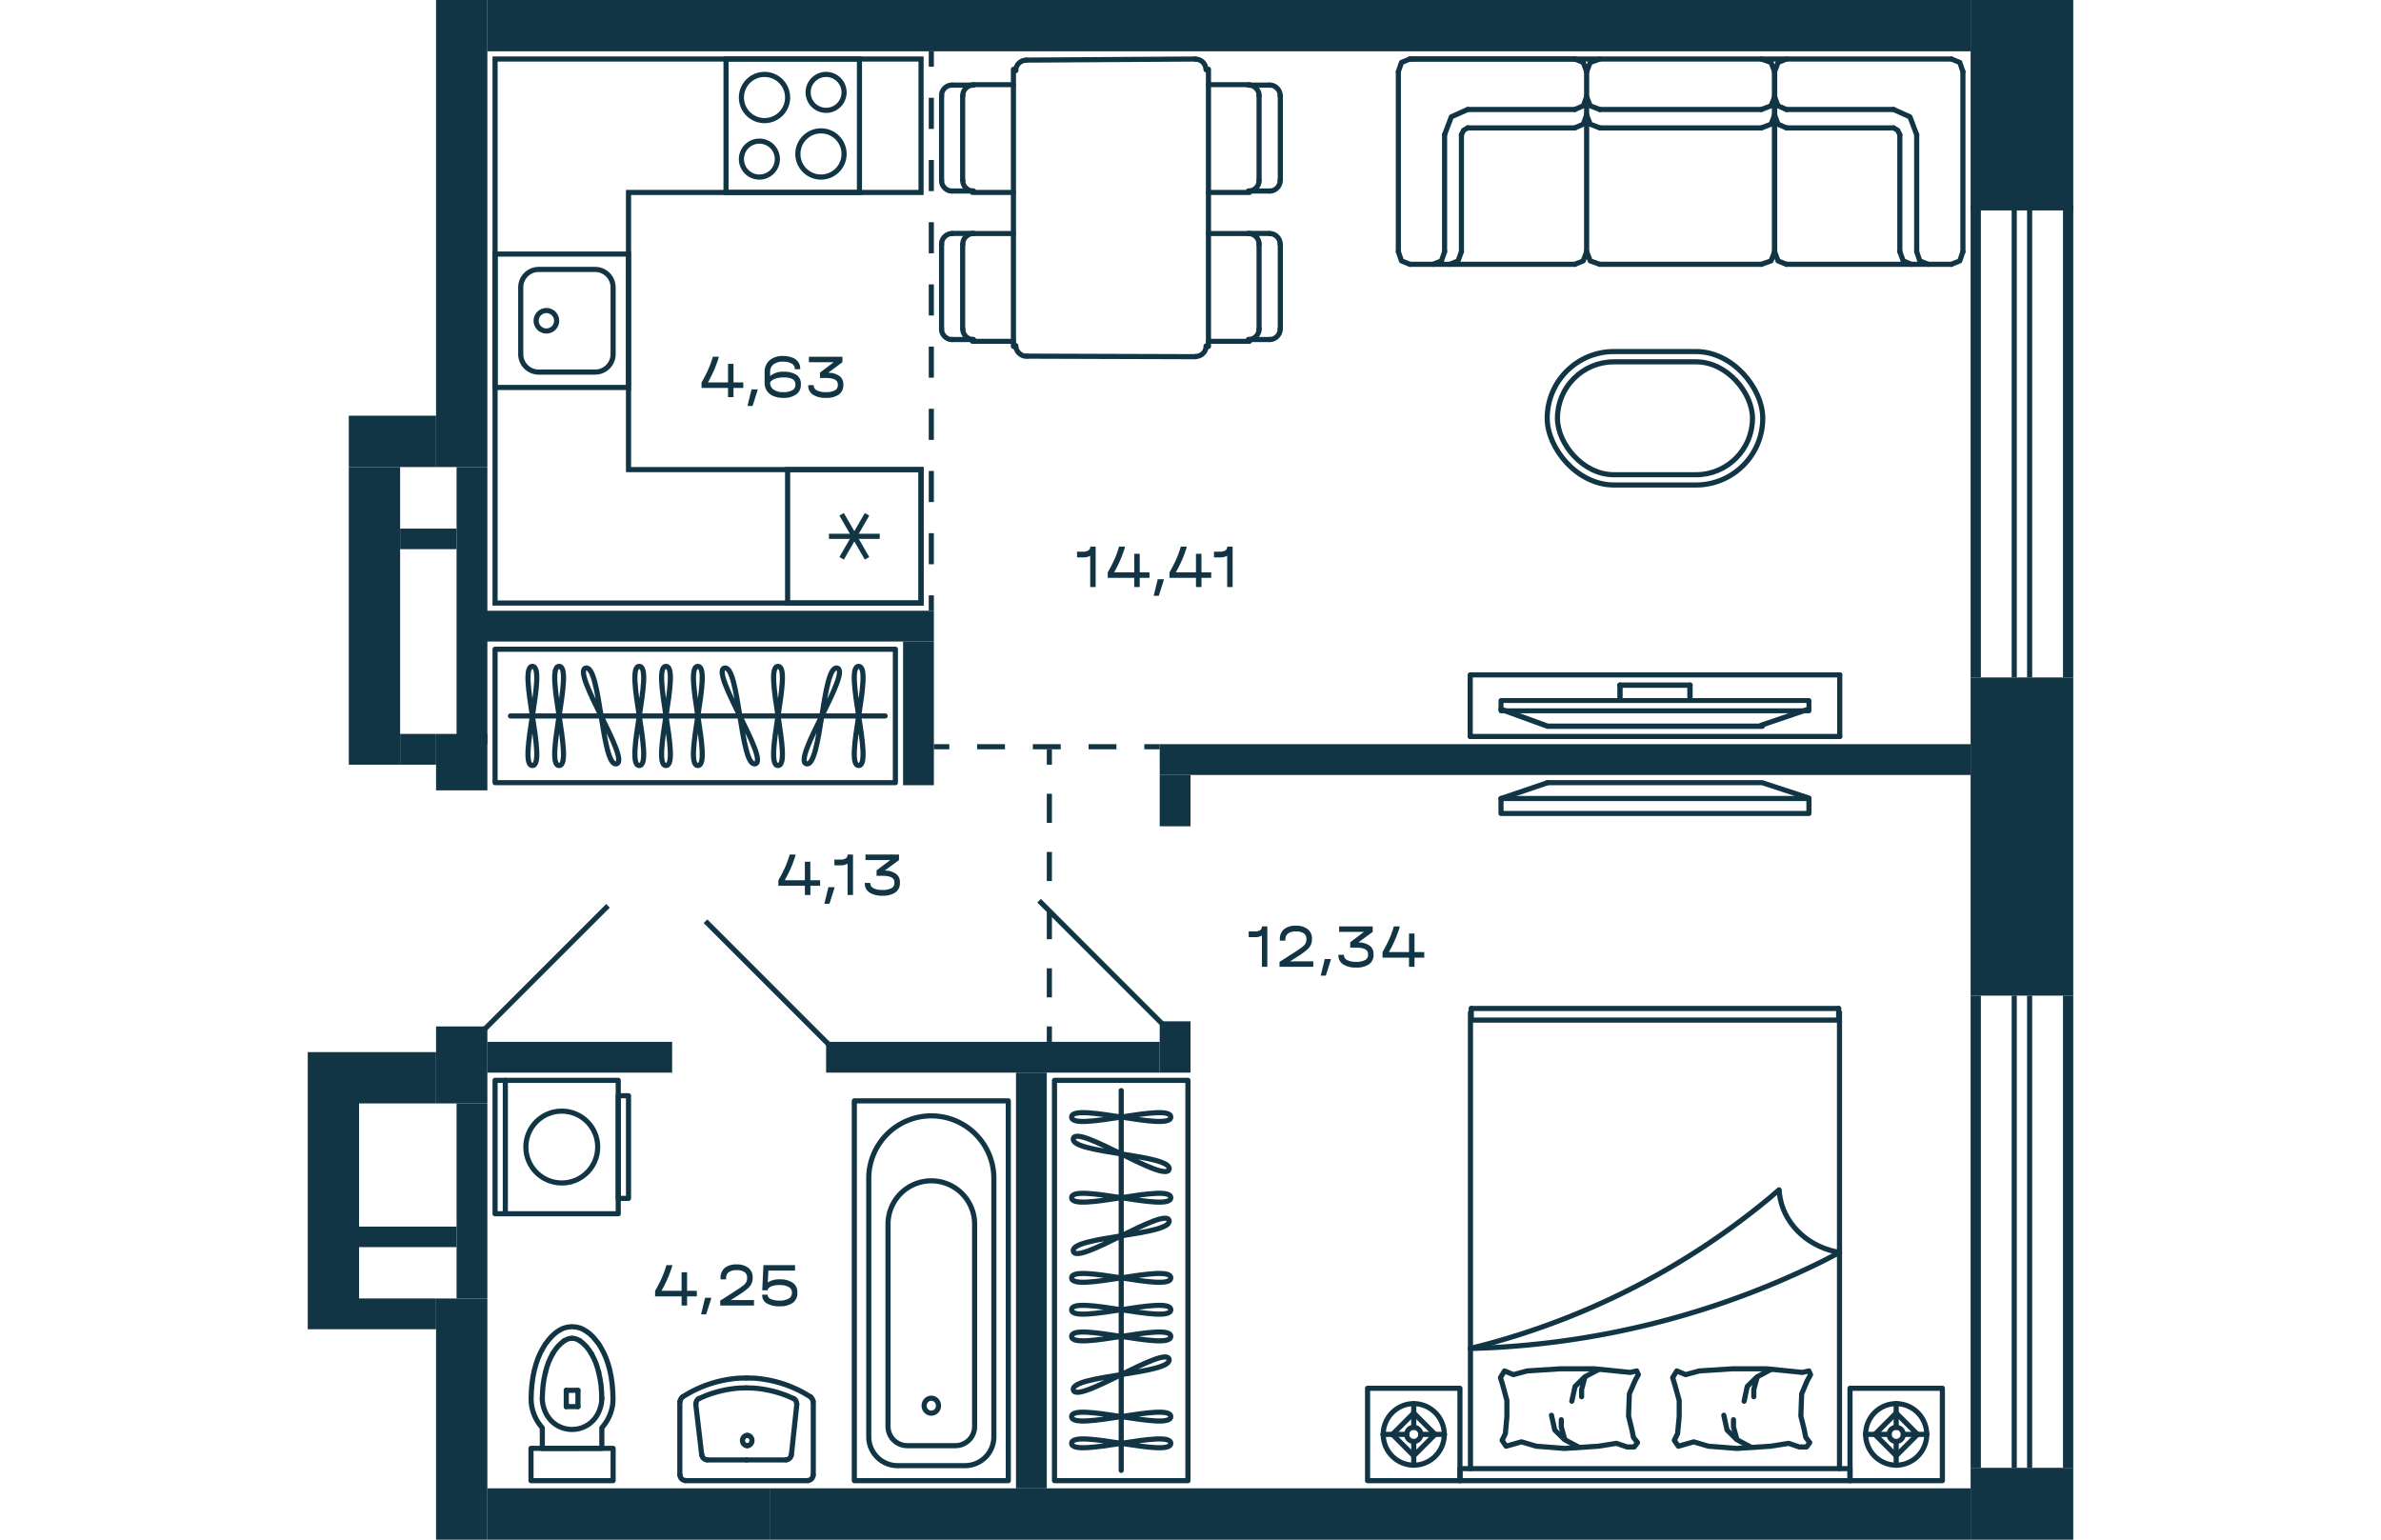 <svg xmlns="http://www.w3.org/2000/svg"   viewBox="0 0 344 300" width="883" height="571">
  <title>M6_C2_23,25fl_1</title>
  <g id="Слой_2" data-name="Слой 2">
    <g id="M6_C2_23_25fl_1" data-name="M6_C2_23,25fl_1">
      <g id="m">
        <g>
          <polyline points="292.5 158.5 232.5 158.5 232.5 155.591 292.5 155.591 292.5 158.5" fill="none" stroke="#113544" stroke-linecap="round" stroke-linejoin="round"/>
          <line x1="241.591" y1="152.5" x2="232.5" y2="155.591" fill="none" stroke="#113544" stroke-linecap="round" stroke-linejoin="round"/>
          <polyline points="241.5 152.5 283.393 152.5 292.5 155.5" fill="none" stroke="#113544" stroke-linecap="round" stroke-linejoin="round" stroke-width="0.986"/>
        </g>
        <g>
          <rect x="62.5" y="100.5" width="26" height="78" fill="none" stroke="#113544" stroke-linecap="round" stroke-linejoin="round" transform="translate(-64 215) rotate(-90)"/>
          <line x1="39.5" y1="139.5" x2="112.5" y2="139.5" fill="none" stroke="#113544" stroke-linecap="round" stroke-linejoin="round"/>
          <path d="M69.8,129.843c2.975,0-2.975,19.314,0,19.314S66.828,129.843,69.8,129.843Z" fill="none" stroke="#113544" stroke-linecap="round" stroke-linejoin="round"/>
          <path d="M64.6,129.843c2.975,0-2.976,19.314,0,19.314S61.621,129.843,64.6,129.843Z" fill="none" stroke="#113544" stroke-linecap="round" stroke-linejoin="round"/>
          <path d="M48.977,129.843c2.975,0-2.975,19.314,0,19.314S46,129.843,48.977,129.843Z" fill="none" stroke="#113544" stroke-linecap="round" stroke-linejoin="round"/>
          <path d="M43.77,129.843c2.975,0-2.975,19.314,0,19.314S40.8,129.843,43.77,129.843Z" fill="none" stroke="#113544" stroke-linecap="round" stroke-linejoin="round"/>
          <path d="M54.175,130.172c2.893-.65,3.08,19.3,5.967,18.656S51.287,130.82,54.175,130.172Z" fill="none" stroke="#113544" stroke-linecap="round" stroke-linejoin="round"/>
          <path d="M107.345,129.843c-2.976,0,2.975,19.314,0,19.314S110.32,129.843,107.345,129.843Z" fill="none" stroke="#113544" stroke-linecap="round" stroke-linejoin="round"/>
          <path d="M103.147,130.172c-2.888-.648-3.075,19.306-5.968,18.656S106.04,130.821,103.147,130.172Z" fill="none" stroke="#113544" stroke-linecap="round" stroke-linejoin="round"/>
          <path d="M76.01,129.843c2.975,0-2.975,19.314,0,19.314S73.035,129.843,76.01,129.843Z" fill="none" stroke="#113544" stroke-linecap="round" stroke-linejoin="round"/>
          <path d="M91.63,129.843c2.975,0-2.976,19.314,0,19.314S88.654,129.843,91.63,129.843Z" fill="none" stroke="#113544" stroke-linecap="round" stroke-linejoin="round"/>
          <path d="M81.208,130.172c2.893-.65,3.08,19.3,5.968,18.656S78.32,130.82,81.208,130.172Z" fill="none" stroke="#113544" stroke-linecap="round" stroke-linejoin="round"/>
        </g>
        <g>
          <rect x="145.5" y="210.5" width="26" height="78" fill="none" stroke="#113544" stroke-linecap="round" stroke-linejoin="round" transform="translate(317 499) rotate(-180)"/>
          <line x1="158.5" y1="286.5" x2="158.5" y2="212.5" fill="none" stroke="#113544" stroke-linecap="round" stroke-linejoin="round"/>
          <path d="M148.843,255.2c0-2.975,19.314,2.975,19.314,0S148.843,258.172,148.843,255.2Z" fill="none" stroke="#113544" stroke-linecap="round" stroke-linejoin="round"/>
          <path d="M148.843,260.4c0-2.975,19.314,2.976,19.314,0S148.843,263.379,148.843,260.4Z" fill="none" stroke="#113544" stroke-linecap="round" stroke-linejoin="round"/>
          <path d="M148.843,276.023c0-2.975,19.314,2.975,19.314,0S148.843,279,148.843,276.023Z" fill="none" stroke="#113544" stroke-linecap="round" stroke-linejoin="round"/>
          <path d="M148.843,281.23c0-2.975,19.314,2.975,19.314,0S148.843,284.205,148.843,281.23Z" fill="none" stroke="#113544" stroke-linecap="round" stroke-linejoin="round"/>
          <path d="M149.172,270.825c-.65-2.893,19.3-3.08,18.656-5.967S149.82,273.713,149.172,270.825Z" fill="none" stroke="#113544" stroke-linecap="round" stroke-linejoin="round"/>
          <path d="M148.843,217.655c0,2.976,19.314-2.975,19.314,0S148.843,214.68,148.843,217.655Z" fill="none" stroke="#113544" stroke-linecap="round" stroke-linejoin="round"/>
          <path d="M149.172,221.853c-.648,2.888,19.306,3.075,18.656,5.968S149.821,218.96,149.172,221.853Z" fill="none" stroke="#113544" stroke-linecap="round" stroke-linejoin="round"/>
          <path d="M148.843,248.99c0-2.975,19.314,2.975,19.314,0S148.843,251.965,148.843,248.99Z" fill="none" stroke="#113544" stroke-linecap="round" stroke-linejoin="round"/>
          <path d="M148.843,233.37c0-2.975,19.314,2.976,19.314,0S148.843,236.346,148.843,233.37Z" fill="none" stroke="#113544" stroke-linecap="round" stroke-linejoin="round"/>
          <path d="M149.172,243.792c-.65-2.893,19.3-3.08,18.656-5.968S149.82,246.68,149.172,243.792Z" fill="none" stroke="#113544" stroke-linecap="round" stroke-linejoin="round"/>
        </g>
        <g>
          <g>
            <path d="M298.454,244.043l-3.276,1.7a164.53,164.53,0,0,1-64.855,16.863l-3.777.145" fill="none" stroke="#113544" stroke-linecap="round" stroke-linejoin="round"/>
            <path d="M286.647,231.862l-2.115,1.8a145.668,145.668,0,0,1-55.21,28.36l-2.8.725" fill="none" stroke="#113544" stroke-linecap="round" stroke-linejoin="round"/>
            <line x1="300.5" y1="286.159" x2="224.5" y2="286.159" fill="none" stroke="#113544" stroke-linecap="round" stroke-linejoin="round"/>
            <line x1="300.5" y1="288.5" x2="224.5" y2="288.5" fill="none" stroke="#113544" stroke-linecap="round" stroke-linejoin="round"/>
            <line x1="298.291" y1="198.765" x2="226.709" y2="198.765" fill="none" stroke="#113544" stroke-linecap="round" stroke-linejoin="round"/>
            <line x1="298.291" y1="196.5" x2="226.709" y2="196.5" fill="none" stroke="#113544" stroke-linecap="round" stroke-linejoin="round"/>
            <polygon points="236.49 280.938 233.487 281.788 232.714 280.648 233.351 279.343 233.647 276.049 233.647 272.88 232.873 270 232.395 268.426 233.191 267.121 234.92 267.846 237.605 267.121 244.088 266.707 250.73 266.707 257.669 267.411 258.943 267.121 259.261 267.846 258.624 269.006 257.509 271.595 257.35 275.904 257.987 278.494 258.306 280.068 259.102 281.083 258.465 281.933 257.054 281.933 254.984 281.228 251.504 281.788 244.884 282.223 239.356 281.788 236.49 280.938" fill="none" stroke="#113544" stroke-linecap="round" stroke-linejoin="round"/>
            <polyline points="251.504 266.852 248.82 268.281 246.932 270.145 246.294 273.025" fill="none" stroke="#113544" stroke-linecap="round" stroke-linejoin="round"/>
            <polyline points="248.82 268.426 248.205 270.725 248.205 272.155" fill="none" stroke="#113544" stroke-linecap="round" stroke-linejoin="round"/>
            <polyline points="244.884 280.358 244.247 278.059 244.247 276.629" fill="none" stroke="#113544" stroke-linecap="round" stroke-linejoin="round"/>
            <polyline points="247.569 281.933 244.884 280.503 242.973 278.639 242.336 275.759" fill="none" stroke="#113544" stroke-linecap="round" stroke-linejoin="round"/>
            <line x1="224.503" y1="286.159" x2="224.503" y2="288.5" fill="none" stroke="#113544" stroke-linecap="round" stroke-linejoin="round"/>
            <line x1="226.549" y1="197.266" x2="226.549" y2="286.159" fill="none" stroke="#113544" stroke-linecap="round" stroke-linejoin="round"/>
            <line x1="226.712" y1="196.5" x2="226.712" y2="198.764" fill="none" stroke="#113544" stroke-linecap="round" stroke-linejoin="round"/>
            <polygon points="270.064 280.939 267.061 281.788 266.265 280.649 266.902 279.344 267.22 276.05 267.22 272.88 266.424 270.001 265.946 268.426 266.743 267.121 268.471 267.846 271.156 267.121 277.639 266.707 284.281 266.707 291.242 267.411 292.493 267.121 292.812 267.846 292.175 269.006 291.083 271.596 290.924 275.905 291.561 278.494 291.879 280.069 292.653 281.084 292.039 281.933 290.605 281.933 288.558 281.229 285.078 281.788 278.435 282.223 272.907 281.788 270.064 280.939" fill="none" stroke="#113544" stroke-linecap="round" stroke-linejoin="round"/>
            <polyline points="281.119 281.933 278.435 280.504 276.547 278.639 275.91 275.76" fill="none" stroke="#113544" stroke-linecap="round" stroke-linejoin="round"/>
            <polyline points="278.435 280.359 277.798 278.059 277.798 276.63" fill="none" stroke="#113544" stroke-linecap="round" stroke-linejoin="round"/>
            <polyline points="285.078 266.852 282.393 268.281 280.482 270.146 279.868 273.025" fill="none" stroke="#113544" stroke-linecap="round" stroke-linejoin="round"/>
            <polyline points="282.393 268.426 281.756 270.726 281.756 272.155" fill="none" stroke="#113544" stroke-linecap="round" stroke-linejoin="round"/>
            <path d="M298.454,244.043l-.888-.186c-5.789-1.29-10.109-5.759-10.8-11.145l-.091-.85" fill="none" stroke="#113544" stroke-linecap="round" stroke-linejoin="round"/>
            <line x1="298.454" y1="286.159" x2="298.454" y2="197.267" fill="none" stroke="#113544" stroke-linecap="round" stroke-linejoin="round"/>
            <line x1="300.5" y1="288.5" x2="300.5" y2="286.159" fill="none" stroke="#113544" stroke-linecap="round" stroke-linejoin="round"/>
            <line x1="298.291" y1="198.765" x2="298.291" y2="196.5" fill="none" stroke="#113544" stroke-linecap="round" stroke-linejoin="round"/>
          </g>
          <g>
            <g>
              <line x1="215.5" y1="275.326" x2="219.657" y2="279.49" fill="none" stroke="#113544" stroke-linecap="round" stroke-linejoin="round"/>
              <line x1="215.5" y1="278.115" x2="215.5" y2="273.5" fill="none" stroke="#113544" stroke-linecap="round" stroke-linejoin="round"/>
              <line x1="221.5" y1="279.49" x2="216.892" y2="279.49" fill="none" stroke="#113544" stroke-linecap="round" stroke-linejoin="round"/>
              <line x1="214.127" y1="279.49" x2="209.5" y2="279.49" fill="none" stroke="#113544" stroke-linecap="round" stroke-linejoin="round"/>
              <line x1="211.343" y1="279.49" x2="215.5" y2="275.326" fill="none" stroke="#113544" stroke-linecap="round" stroke-linejoin="round"/>
              <line x1="215.5" y1="280.885" x2="215.5" y2="285.5" fill="none" stroke="#113544" stroke-linecap="round" stroke-linejoin="round"/>
              <path d="M215.5,285.48l-.549-.019-.529-.079a6,6,0,0,1,.215-11.823l.53-.059h.549a6,6,0,0,1,.98,11.863l-.529.078-.549.039" fill="none" stroke="#113544" stroke-linecap="round" stroke-linejoin="round"/>
              <line x1="219.657" y1="279.49" x2="215.5" y2="283.654" fill="none" stroke="#113544" stroke-linecap="round" stroke-linejoin="round"/>
              <path d="M214.127,279.49l.02-.255.078-.255a1.372,1.372,0,0,1,2.589.117l.059.256v.275a1.378,1.378,0,0,1-2.648.373l-.078-.256Z" fill="none" stroke="#113544" stroke-linecap="round" stroke-linejoin="round"/>
              <line x1="215.5" y1="283.654" x2="211.343" y2="279.49" fill="none" stroke="#113544" stroke-linecap="round" stroke-linejoin="round"/>
            </g>
            <rect x="206.5" y="270.5" width="18" height="18" fill="none" stroke="#113544" stroke-linecap="round" stroke-linejoin="round" transform="translate(431 559) rotate(180)"/>
          </g>
          <g>
            <g>
              <line x1="309.5" y1="275.326" x2="313.657" y2="279.49" fill="none" stroke="#113544" stroke-linecap="round" stroke-linejoin="round"/>
              <line x1="309.5" y1="278.115" x2="309.5" y2="273.5" fill="none" stroke="#113544" stroke-linecap="round" stroke-linejoin="round"/>
              <line x1="315.5" y1="279.49" x2="310.892" y2="279.49" fill="none" stroke="#113544" stroke-linecap="round" stroke-linejoin="round"/>
              <line x1="308.127" y1="279.49" x2="303.5" y2="279.49" fill="none" stroke="#113544" stroke-linecap="round" stroke-linejoin="round"/>
              <line x1="305.343" y1="279.49" x2="309.5" y2="275.326" fill="none" stroke="#113544" stroke-linecap="round" stroke-linejoin="round"/>
              <line x1="309.5" y1="280.885" x2="309.5" y2="285.5" fill="none" stroke="#113544" stroke-linecap="round" stroke-linejoin="round"/>
              <path d="M309.5,285.48l-.549-.019-.529-.079a6,6,0,0,1,.215-11.823l.53-.059h.549a6,6,0,0,1,.98,11.863l-.529.078-.549.039" fill="none" stroke="#113544" stroke-linecap="round" stroke-linejoin="round"/>
              <line x1="313.657" y1="279.49" x2="309.5" y2="283.654" fill="none" stroke="#113544" stroke-linecap="round" stroke-linejoin="round"/>
              <path d="M308.127,279.49l.02-.255.078-.255a1.372,1.372,0,0,1,2.589.117l.059.256v.275a1.378,1.378,0,0,1-2.648.373l-.078-.256Z" fill="none" stroke="#113544" stroke-linecap="round" stroke-linejoin="round"/>
              <line x1="309.5" y1="283.654" x2="305.343" y2="279.49" fill="none" stroke="#113544" stroke-linecap="round" stroke-linejoin="round"/>
            </g>
            <rect x="300.5" y="270.5" width="18" height="18" fill="none" stroke="#113544" stroke-linecap="round" stroke-linejoin="round" transform="translate(619 559) rotate(180)"/>
          </g>
        </g>
        <g>
          <line x1="255.682" y1="135.853" x2="255.682" y2="133.5" fill="none" stroke="#113544" stroke-linecap="round" stroke-linejoin="round" stroke-width="1.042"/>
          <line x1="283.2" y1="141.313" x2="292.2" y2="138.25" fill="none" stroke="#113544" stroke-linecap="round" stroke-linejoin="round"/>
          <polyline points="283.409 141.5 241.591 141.5 232.5 138.206" fill="none" stroke="#113544" stroke-linecap="round" stroke-linejoin="round" stroke-width="1.042"/>
          <polyline points="232.5 136.5 292.5 136.5 292.5 138.5 232.5 138.5 232.5 136.5" fill="none" stroke="#113544" stroke-linecap="round" stroke-linejoin="round" stroke-width="0.961"/>
          <line x1="298.5" y1="143.5" x2="298.5" y2="131.5" fill="none" stroke="#113544" stroke-linecap="round" stroke-linejoin="round"/>
          <polyline points="298.5 131.5 226.5 131.5 226.5 143.5" fill="none" stroke="#113544" stroke-linecap="round" stroke-linejoin="round"/>
          <line x1="226.5" y1="143.5" x2="298.5" y2="143.5" fill="none" stroke="#113544" stroke-linecap="round" stroke-linejoin="round"/>
          <line x1="255.682" y1="133.5" x2="269.318" y2="133.5" fill="none" stroke="#113544" stroke-linecap="round" stroke-linejoin="round" stroke-width="1.042"/>
          <line x1="269.318" y1="135.853" x2="269.318" y2="133.5" fill="none" stroke="#113544" stroke-linecap="round" stroke-linejoin="round" stroke-width="1.042"/>
        </g>
        <g>
          <rect x="241.5" y="68.5" width="42" height="26" rx="13" fill="none" stroke="#113544" stroke-linecap="round" stroke-linejoin="round"/>
          <rect x="243.5" y="70.5" width="38" height="22" rx="11" fill="none" stroke="#113544" stroke-linecap="round" stroke-linejoin="round"/>
        </g>
        <g>
          <line x1="285.818" y1="13.958" x2="285.818" y2="49.042" fill="none" stroke="#113544" stroke-linecap="round" stroke-linejoin="round"/>
          <line x1="249.182" y1="13.958" x2="249.182" y2="49.042" fill="none" stroke="#113544" stroke-linecap="round" stroke-linejoin="round"/>
          <line x1="251.762" y1="51.5" x2="283.238" y2="51.5" fill="none" stroke="#113544" stroke-linecap="round" stroke-linejoin="round"/>
          <line x1="251.762" y1="21.334" x2="283.238" y2="21.334" fill="none" stroke="#113544" stroke-linecap="round" stroke-linejoin="round"/>
          <line x1="251.762" y1="24.919" x2="283.238" y2="24.919" fill="none" stroke="#113544" stroke-linecap="round" stroke-linejoin="round"/>
          <polyline points="285.818 13.958 285.114 12.166 283.238 11.5" fill="none" stroke="#113544" stroke-linecap="round" stroke-linejoin="round"/>
          <polyline points="249.182 13.958 249.886 12.166 251.762 11.5" fill="none" stroke="#113544" stroke-linecap="round" stroke-linejoin="round"/>
          <polyline points="285.818 49.042 285.114 50.834 283.238 51.5" fill="none" stroke="#113544" stroke-linecap="round" stroke-linejoin="round"/>
          <polyline points="249.182 49.042 249.886 50.834 251.762 51.5" fill="none" stroke="#113544" stroke-linecap="round" stroke-linejoin="round"/>
          <polyline points="249.182 22.409 249.886 24.202 251.762 24.919" fill="none" stroke="#113544" stroke-linecap="round" stroke-linejoin="round"/>
          <polyline points="249.182 18.875 249.886 20.617 251.762 21.334" fill="none" stroke="#113544" stroke-linecap="round" stroke-linejoin="round"/>
          <polyline points="285.818 22.409 285.114 24.202 283.238 24.919" fill="none" stroke="#113544" stroke-linecap="round" stroke-linejoin="round"/>
          <polyline points="285.818 18.875 285.114 20.617 283.238 21.334" fill="none" stroke="#113544" stroke-linecap="round" stroke-linejoin="round"/>
          <line x1="221.506" y1="49.042" x2="221.506" y2="26.25" fill="none" stroke="#113544" stroke-linecap="round" stroke-linejoin="round"/>
          <line x1="212.5" y1="13.958" x2="212.5" y2="49.042" fill="none" stroke="#113544" stroke-linecap="round" stroke-linejoin="round"/>
          <line x1="214.752" y1="11.5" x2="246.884" y2="11.5" fill="none" stroke="#113544" stroke-linecap="round" stroke-linejoin="round"/>
          <line x1="214.752" y1="51.5" x2="246.884" y2="51.5" fill="none" stroke="#113544" stroke-linecap="round" stroke-linejoin="round"/>
          <line x1="246.884" y1="21.334" x2="226.01" y2="21.334" fill="none" stroke="#113544" stroke-linecap="round" stroke-linejoin="round"/>
          <line x1="224.79" y1="49.042" x2="224.79" y2="26.25" fill="none" stroke="#113544" stroke-linecap="round" stroke-linejoin="round"/>
          <line x1="246.884" y1="24.919" x2="226.01" y2="24.919" fill="none" stroke="#113544" stroke-linecap="round" stroke-linejoin="round"/>
          <polyline points="214.752 51.5 213.11 50.834 212.5 49.042" fill="none" stroke="#113544" stroke-linecap="round" stroke-linejoin="round"/>
          <polyline points="214.752 11.5 213.11 12.166 212.5 13.958" fill="none" stroke="#113544" stroke-linecap="round" stroke-linejoin="round"/>
          <polyline points="246.884 51.5 248.526 50.834 249.182 49.042" fill="none" stroke="#113544" stroke-linecap="round" stroke-linejoin="round"/>
          <polyline points="246.884 11.5 248.526 12.166 249.182 13.958" fill="none" stroke="#113544" stroke-linecap="round" stroke-linejoin="round"/>
          <polyline points="222.538 51.5 224.133 50.834 224.79 49.042" fill="none" stroke="#113544" stroke-linecap="round" stroke-linejoin="round"/>
          <polyline points="219.255 51.5 220.897 50.834 221.506 49.042" fill="none" stroke="#113544" stroke-linecap="round" stroke-linejoin="round"/>
          <polyline points="249.182 22.409 248.526 24.202 246.884 24.919" fill="none" stroke="#113544" stroke-linecap="round" stroke-linejoin="round"/>
          <polyline points="249.182 18.875 248.526 20.616 246.884 21.334" fill="none" stroke="#113544" stroke-linecap="round" stroke-linejoin="round"/>
          <polyline points="221.506 26.25 222.82 22.768 226.01 21.334" fill="none" stroke="#113544" stroke-linecap="round" stroke-linejoin="round"/>
          <polyline points="224.79 26.25 225.212 25.38 226.01 24.919" fill="none" stroke="#113544" stroke-linecap="round" stroke-linejoin="round"/>
          <line x1="285.818" y1="49.042" x2="285.818" y2="13.958" fill="none" stroke="#113544" stroke-linecap="round" stroke-linejoin="round"/>
          <line x1="313.494" y1="49.042" x2="313.494" y2="26.25" fill="none" stroke="#113544" stroke-linecap="round" stroke-linejoin="round"/>
          <line x1="322.5" y1="13.958" x2="322.5" y2="49.042" fill="none" stroke="#113544" stroke-linecap="round" stroke-linejoin="round"/>
          <line x1="320.248" y1="51.5" x2="288.116" y2="51.5" fill="none" stroke="#113544" stroke-linecap="round" stroke-linejoin="round"/>
          <line x1="288.116" y1="21.334" x2="308.99" y2="21.334" fill="none" stroke="#113544" stroke-linecap="round" stroke-linejoin="round"/>
          <line x1="310.21" y1="49.042" x2="310.21" y2="26.25" fill="none" stroke="#113544" stroke-linecap="round" stroke-linejoin="round"/>
          <line x1="288.116" y1="24.919" x2="308.99" y2="24.919" fill="none" stroke="#113544" stroke-linecap="round" stroke-linejoin="round"/>
          <polyline points="320.248 51.5 321.89 50.834 322.5 49.042" fill="none" stroke="#113544" stroke-linecap="round" stroke-linejoin="round"/>
          <polyline points="320.248 11.5 321.89 12.166 322.5 13.958" fill="none" stroke="#113544" stroke-linecap="round" stroke-linejoin="round"/>
          <polyline points="288.116 51.5 286.474 50.834 285.818 49.042" fill="none" stroke="#113544" stroke-linecap="round" stroke-linejoin="round"/>
          <polyline points="288.116 11.5 286.474 12.166 285.818 13.958" fill="none" stroke="#113544" stroke-linecap="round" stroke-linejoin="round"/>
          <polyline points="312.462 51.5 310.867 50.834 310.21 49.042" fill="none" stroke="#113544" stroke-linecap="round" stroke-linejoin="round"/>
          <polyline points="315.745 51.5 314.103 50.834 313.494 49.042" fill="none" stroke="#113544" stroke-linecap="round" stroke-linejoin="round"/>
          <polyline points="285.818 22.409 286.474 24.202 288.116 24.919" fill="none" stroke="#113544" stroke-linecap="round" stroke-linejoin="round"/>
          <polyline points="285.818 18.875 286.474 20.616 288.116 21.334" fill="none" stroke="#113544" stroke-linecap="round" stroke-linejoin="round"/>
          <polyline points="313.494 26.25 312.18 22.768 308.99 21.334" fill="none" stroke="#113544" stroke-linecap="round" stroke-linejoin="round"/>
          <polyline points="310.21 26.25 309.788 25.38 308.99 24.919" fill="none" stroke="#113544" stroke-linecap="round" stroke-linejoin="round"/>
          <line x1="214.752" y1="11.5" x2="320.248" y2="11.5" fill="none" stroke="#113544" stroke-linecap="round" stroke-linejoin="round"/>
        </g>
        <g>
          <path d="M123.5,64.1l.035.453a2.145,2.145,0,0,0,1.565,1.568l.452.035" fill="none" stroke="#113544" stroke-linecap="round" stroke-linejoin="round"/>
          <path d="M125.552,45.516l-.452.035a2.148,2.148,0,0,0-1.565,1.569l-.035.453" fill="none" stroke="#113544" stroke-linecap="round" stroke-linejoin="round"/>
          <path d="M127.638,64.1l.035.454a2.147,2.147,0,0,0,1.565,1.568l.452.035" fill="none" stroke="#113544" stroke-linecap="round" stroke-linejoin="round"/>
          <path d="M129.69,45.516l-.452.035a2.148,2.148,0,0,0-1.565,1.569l-.035.453" fill="none" stroke="#113544" stroke-linecap="round" stroke-linejoin="round"/>
          <path d="M123.5,35.163l.035.453a2.151,2.151,0,0,0,1.565,1.569l.452.034" fill="none" stroke="#113544" stroke-linecap="round" stroke-linejoin="round"/>
          <path d="M125.552,16.582l-.452.035a2.15,2.15,0,0,0-1.565,1.569l-.035.453" fill="none" stroke="#113544" stroke-linecap="round" stroke-linejoin="round"/>
          <path d="M127.638,35.163l.035.453a2.148,2.148,0,0,0,1.565,1.569l.452.034" fill="none" stroke="#113544" stroke-linecap="round" stroke-linejoin="round"/>
          <path d="M129.69,16.582l-.452.035a2.148,2.148,0,0,0-1.565,1.569l-.035.453" fill="none" stroke="#113544" stroke-linecap="round" stroke-linejoin="round"/>
          <path d="M187.413,66.153l.452-.035a2.145,2.145,0,0,0,1.565-1.568l.035-.453" fill="none" stroke="#113544" stroke-linecap="round" stroke-linejoin="round"/>
          <path d="M189.465,47.573l-.035-.453a2.148,2.148,0,0,0-1.565-1.569l-.452-.035" fill="none" stroke="#113544" stroke-linecap="round" stroke-linejoin="round"/>
          <path d="M183.31,66.153l.452-.035a2.145,2.145,0,0,0,1.565-1.568l.035-.453" fill="none" stroke="#113544" stroke-linecap="round" stroke-linejoin="round"/>
          <path d="M185.362,47.573l-.035-.453a2.148,2.148,0,0,0-1.565-1.569l-.452-.035" fill="none" stroke="#113544" stroke-linecap="round" stroke-linejoin="round"/>
          <path d="M183.31,37.219l.452-.034a2.148,2.148,0,0,0,1.565-1.569l.035-.453" fill="none" stroke="#113544" stroke-linecap="round" stroke-linejoin="round"/>
          <path d="M185.362,18.639l-.035-.453a2.148,2.148,0,0,0-1.565-1.569l-.452-.035" fill="none" stroke="#113544" stroke-linecap="round" stroke-linejoin="round"/>
          <path d="M187.413,37.219l.452-.034a2.148,2.148,0,0,0,1.565-1.569l.035-.453" fill="none" stroke="#113544" stroke-linecap="round" stroke-linejoin="round"/>
          <path d="M189.465,18.639l-.035-.453a2.148,2.148,0,0,0-1.565-1.569l-.452-.035" fill="none" stroke="#113544" stroke-linecap="round" stroke-linejoin="round"/>
          <path d="M139.982,11.709l-.451.07A2.058,2.058,0,0,0,138,13.313l-.034.453" fill="none" stroke="#113544" stroke-linecap="round" stroke-linejoin="round"/>
          <path d="M137.966,67.339l.034.453a2.212,2.212,0,0,0,1.565,1.568l.487.035" fill="none" stroke="#113544" stroke-linecap="round" stroke-linejoin="round"/>
          <path d="M173.017,69.465l.452-.07A2.057,2.057,0,0,0,175,67.861l.035-.453" fill="none" stroke="#113544" stroke-linecap="round" stroke-linejoin="round"/>
          <path d="M175.034,13.592l-.07-.454a2.094,2.094,0,0,0-1.53-1.568l-.486-.035" fill="none" stroke="#113544" stroke-linecap="round" stroke-linejoin="round"/>
          <line x1="129.69" y1="66.153" x2="125.552" y2="66.153" fill="none" stroke="#113544" stroke-linecap="round" stroke-linejoin="round"/>
          <line x1="123.5" y1="64.097" x2="123.5" y2="47.573" fill="none" stroke="#113544" stroke-linecap="round" stroke-linejoin="round"/>
          <line x1="125.552" y1="45.481" x2="129.69" y2="45.481" fill="none" stroke="#113544" stroke-linecap="round" stroke-linejoin="round"/>
          <line x1="137.5" y1="66.5" x2="129.5" y2="66.5" fill="none" stroke="#113544" stroke-linecap="round" stroke-linejoin="round" stroke-width="0.985"/>
          <line x1="127.603" y1="64.097" x2="127.603" y2="47.573" fill="none" stroke="#113544" stroke-linecap="round" stroke-linejoin="round"/>
          <line x1="129.5" y1="45.5" x2="137.5" y2="45.5" fill="none" stroke="#113544" stroke-linecap="round" stroke-linejoin="round" stroke-width="0.985"/>
          <line x1="129.69" y1="37.219" x2="125.552" y2="37.219" fill="none" stroke="#113544" stroke-linecap="round" stroke-linejoin="round"/>
          <line x1="123.5" y1="35.163" x2="123.5" y2="18.639" fill="none" stroke="#113544" stroke-linecap="round" stroke-linejoin="round"/>
          <line x1="125.552" y1="16.582" x2="129.69" y2="16.582" fill="none" stroke="#113544" stroke-linecap="round" stroke-linejoin="round"/>
          <line x1="137.5" y1="37.5" x2="129.5" y2="37.5" fill="none" stroke="#113544" stroke-linecap="round" stroke-linejoin="round" stroke-width="0.985"/>
          <line x1="127.603" y1="35.163" x2="127.603" y2="18.639" fill="none" stroke="#113544" stroke-linecap="round" stroke-linejoin="round"/>
          <line x1="129.5" y1="16.5" x2="137.5" y2="16.5" fill="none" stroke="#113544" stroke-linecap="round" stroke-linejoin="round" stroke-width="0.985"/>
          <line x1="183.31" y1="66.153" x2="187.414" y2="66.153" fill="none" stroke="#113544" stroke-linecap="round" stroke-linejoin="round"/>
          <line x1="189.5" y1="64.097" x2="189.5" y2="47.573" fill="none" stroke="#113544" stroke-linecap="round" stroke-linejoin="round"/>
          <line x1="187.414" y1="45.481" x2="183.31" y2="45.481" fill="none" stroke="#113544" stroke-linecap="round" stroke-linejoin="round"/>
          <line x1="175.5" y1="66.5" x2="183.5" y2="66.5" fill="none" stroke="#113544" stroke-linecap="round" stroke-linejoin="round" stroke-width="0.985"/>
          <line x1="185.362" y1="64.097" x2="185.362" y2="47.573" fill="none" stroke="#113544" stroke-linecap="round" stroke-linejoin="round"/>
          <line x1="183.5" y1="45.5" x2="175.5" y2="45.5" fill="none" stroke="#113544" stroke-linecap="round" stroke-linejoin="round" stroke-width="0.985"/>
          <line x1="175.5" y1="37.5" x2="183.5" y2="37.5" fill="none" stroke="#113544" stroke-linecap="round" stroke-linejoin="round" stroke-width="0.985"/>
          <line x1="185.362" y1="35.163" x2="185.362" y2="18.639" fill="none" stroke="#113544" stroke-linecap="round" stroke-linejoin="round"/>
          <line x1="183.5" y1="16.5" x2="175.5" y2="16.5" fill="none" stroke="#113544" stroke-linecap="round" stroke-linejoin="round" stroke-width="0.985"/>
          <line x1="183.31" y1="37.219" x2="187.414" y2="37.219" fill="none" stroke="#113544" stroke-linecap="round" stroke-linejoin="round"/>
          <line x1="189.5" y1="35.163" x2="189.5" y2="18.639" fill="none" stroke="#113544" stroke-linecap="round" stroke-linejoin="round"/>
          <line x1="187.413" y1="16.582" x2="183.31" y2="16.582" fill="none" stroke="#113544" stroke-linecap="round" stroke-linejoin="round"/>
          <line x1="172.982" y1="11.5" x2="140.017" y2="11.709" fill="none" stroke="#113544" stroke-linecap="round" stroke-linejoin="round"/>
          <line x1="137.5" y1="13.5" x2="137.5" y2="67.5" fill="none" stroke="#113544" stroke-linecap="round" stroke-linejoin="round" stroke-width="1.004"/>
          <line x1="140.052" y1="69.395" x2="173.017" y2="69.5" fill="none" stroke="#113544" stroke-linecap="round" stroke-linejoin="round"/>
          <line x1="175.5" y1="67.5" x2="175.5" y2="13.5" fill="none" stroke="#113544" stroke-linecap="round" stroke-linejoin="round" stroke-width="1.002"/>
        </g>
      </g>
      <g id="sant">
        <g>
          <path d="M57.3,282.21v-3.993l.479-.6a8.627,8.627,0,0,0,1.677-4.318l.024-.8-.048-1.423-.12-1.4-.191-1.422-.288-1.373-.311-1.123-.383-1.1-.455-1.049-.551-1.023-.455-.749-.527-.673-.551-.649-.623-.6L54.3,259.4v.024l-.5-.324-.55-.275-.575-.174-.575-.1-.6-.05-.6.05-.575.1-.575.174-.55.275-.5.324V259.4l-.671.525-.623.6-.551.649-.527.673-.455.749-.551,1.023-.455,1.049-.383,1.1-.311,1.123-.288,1.373-.191,1.422-.12,1.4-.048,1.423h0l.024.8a8.627,8.627,0,0,0,1.677,4.318l.479.6v3.993Z" fill="none" stroke="#113544" stroke-linecap="round" stroke-linejoin="round"/>
          <path d="M45.7,272.5l.024.6c.974,7.236,10.57,7.236,11.544,0l.024-.6" fill="none" stroke="#113544" stroke-linecap="round" stroke-linejoin="round"/>
          <rect x="43.5" y="282.21" width="16" height="6.29" fill="none" stroke="#113544" stroke-linecap="round" stroke-linejoin="round"/>
          <polyline points="53.057 261.27 52.698 261.071 52.314 260.896 51.907 260.796 51.5 260.771" fill="none" stroke="#113544" stroke-linecap="round" stroke-linejoin="round"/>
          <line x1="52.65" y1="270.904" x2="50.374" y2="270.904" fill="none" stroke="#113544" stroke-linecap="round" stroke-linejoin="round"/>
          <line x1="52.65" y1="274.074" x2="50.374" y2="274.074" fill="none" stroke="#113544" stroke-linecap="round" stroke-linejoin="round"/>
          <polyline points="51.5 260.771 51.093 260.796 50.686 260.896 50.302 261.071 49.943 261.27" fill="none" stroke="#113544" stroke-linecap="round" stroke-linejoin="round"/>
          <polyline points="46.302 267.435 46.039 268.683 45.847 269.956 45.752 271.229 45.704 272.502" fill="none" stroke="#113544" stroke-linecap="round" stroke-linejoin="round"/>
          <polyline points="47.74 263.741 47.284 264.615 46.877 265.538 46.566 266.462 46.302 267.435" fill="none" stroke="#113544" stroke-linecap="round" stroke-linejoin="round"/>
          <polyline points="49.943 261.27 49.296 261.795 48.722 262.369 48.195 263.042 47.74 263.741" fill="none" stroke="#113544" stroke-linecap="round" stroke-linejoin="round"/>
          <line x1="50.374" y1="270.904" x2="50.374" y2="274.074" fill="none" stroke="#113544" stroke-linecap="round" stroke-linejoin="round"/>
          <polyline points="55.26 263.741 54.805 263.042 54.278 262.369 53.704 261.795 53.057 261.27" fill="none" stroke="#113544" stroke-linecap="round" stroke-linejoin="round"/>
          <polyline points="57.296 272.502 57.248 271.229 57.153 269.956 56.961 268.683 56.698 267.435" fill="none" stroke="#113544" stroke-linecap="round" stroke-linejoin="round"/>
          <polyline points="56.698 267.435 56.434 266.462 56.123 265.538 55.716 264.615 55.261 263.741" fill="none" stroke="#113544" stroke-linecap="round" stroke-linejoin="round"/>
          <line x1="52.65" y1="270.904" x2="52.65" y2="274.074" fill="none" stroke="#113544" stroke-linecap="round" stroke-linejoin="round"/>
        </g>
        <g>
          <rect x="35.5" y="211.5" width="26" height="24" fill="none" stroke="#113544" stroke-linecap="round" stroke-linejoin="round" transform="translate(-175 272) rotate(-90)"/>
          <rect x="51.5" y="222.5" width="20" height="2" fill="none" stroke="#113544" stroke-linecap="round" stroke-linejoin="round" transform="translate(-162 285) rotate(-90)"/>
          <circle cx="49.5" cy="223.5" r="7" fill="none" stroke="#113544" stroke-linecap="round" stroke-linejoin="round"/>
          <line x1="38.5" y1="236.5" x2="38.5" y2="210.5" fill="none" stroke="#113544" stroke-linecap="round" stroke-linejoin="round"/>
        </g>
        <g>
          <rect x="106.5" y="214.5" width="30" height="74" fill="none" stroke="#113544" stroke-linecap="round" stroke-linejoin="round" transform="translate(243 503) rotate(180)"/>
          <path d="M114.938,217.421h13.125a5.625,5.625,0,0,1,5.625,5.625v50.345A12.187,12.187,0,0,1,121.5,285.579h0a12.188,12.188,0,0,1-12.188-12.188V223.046A5.625,5.625,0,0,1,114.938,217.421Z" transform="translate(243 503) rotate(180)" fill="none" stroke="#113544" stroke-linecap="round" stroke-linejoin="round"/>
          <path d="M116.812,230.079h9.375a3.75,3.75,0,0,1,3.75,3.75v39.418a8.437,8.437,0,0,1-8.437,8.437h0a8.437,8.437,0,0,1-8.437-8.437V233.829A3.75,3.75,0,0,1,116.812,230.079Z" transform="translate(243 511.763) rotate(-180)" fill="none" stroke="#113544" stroke-linecap="round" stroke-linejoin="round"/>
          <ellipse cx="121.5" cy="273.895" rx="1.406" ry="1.461" fill="none" stroke="#113544" stroke-linecap="round" stroke-linejoin="round"/>
        </g>
        <g>
          <polyline points="98.467 287.424 98.402 287.761 98.27 288.029 98.04 288.265 97.778 288.399 97.45 288.466" fill="none" stroke="#113544" stroke-linecap="round" stroke-linejoin="round"/>
          <path d="M85.5,268.5l1.477.034a23.406,23.406,0,0,1,9.783,2.924l1.248.74" fill="none" stroke="#113544" stroke-linecap="round" stroke-linejoin="round"/>
          <polyline points="98.008 272.231 98.237 272.466 98.402 272.769 98.467 273.105" fill="none" stroke="#113544" stroke-linecap="round" stroke-linejoin="round"/>
          <line x1="98.5" y1="287.424" x2="98.5" y2="273.105" fill="none" stroke="#113544" stroke-linecap="round" stroke-linejoin="round"/>
          <line x1="85.5" y1="284.466" x2="77.818" y2="284.466" fill="none" stroke="#113544" stroke-linecap="round" stroke-linejoin="round"/>
          <path d="M72.992,272.2l1.248-.74a23.411,23.411,0,0,1,9.783-2.924L85.5,268.5" fill="none" stroke="#113544" stroke-linecap="round" stroke-linejoin="round"/>
          <path d="M76.226,272.51l1.247-.538a22.6,22.6,0,0,1,6.632-1.513l1.346-.034" fill="none" stroke="#113544" stroke-linecap="round" stroke-linejoin="round"/>
          <line x1="73.551" y1="288.5" x2="97.45" y2="288.5" fill="none" stroke="#113544" stroke-linecap="round" stroke-linejoin="round"/>
          <path d="M85.631,279.685l.284.038a1.039,1.039,0,0,1,0,1.923l-.284.039" fill="none" stroke="#113544" stroke-linecap="round" stroke-linejoin="round"/>
          <path d="M85.631,281.685l-.283-.039a1.039,1.039,0,0,1,0-1.923l.283-.038" fill="none" stroke="#113544" stroke-linecap="round" stroke-linejoin="round"/>
          <line x1="95.299" y1="273.585" x2="94.232" y2="283.525" fill="none" stroke="#113544" stroke-linecap="round" stroke-linejoin="round"/>
          <polyline points="94.675 272.51 94.938 272.678 95.135 272.946 95.233 273.249 95.266 273.552" fill="none" stroke="#113544" stroke-linecap="round" stroke-linejoin="round"/>
          <polyline points="94.2 283.492 94.134 283.794 93.97 284.063 93.74 284.265 93.477 284.399 93.182 284.433" fill="none" stroke="#113544" stroke-linecap="round" stroke-linejoin="round"/>
          <line x1="85.5" y1="284.466" x2="93.182" y2="284.466" fill="none" stroke="#113544" stroke-linecap="round" stroke-linejoin="round"/>
          <path d="M85.451,270.426l1.346.033a22.592,22.592,0,0,1,6.631,1.513l1.247.538" fill="none" stroke="#113544" stroke-linecap="round" stroke-linejoin="round"/>
          <polyline points="73.551 288.466 73.222 288.399 72.96 288.265 72.73 288.029 72.599 287.761 72.533 287.424" fill="none" stroke="#113544" stroke-linecap="round" stroke-linejoin="round"/>
          <line x1="75.602" y1="273.585" x2="76.768" y2="283.525" fill="none" stroke="#113544" stroke-linecap="round" stroke-linejoin="round"/>
          <polyline points="72.533 273.105 72.599 272.769 72.763 272.466 72.993 272.231" fill="none" stroke="#113544" stroke-linecap="round" stroke-linejoin="round"/>
          <polyline points="75.635 273.552 75.668 273.249 75.766 272.946 75.963 272.678 76.226 272.509" fill="none" stroke="#113544" stroke-linecap="round" stroke-linejoin="round"/>
          <line x1="72.5" y1="287.424" x2="72.5" y2="273.105" fill="none" stroke="#113544" stroke-linecap="round" stroke-linejoin="round"/>
          <polyline points="77.818 284.433 77.523 284.399 77.26 284.265 77.03 284.063 76.866 283.794 76.801 283.492" fill="none" stroke="#113544" stroke-linecap="round" stroke-linejoin="round"/>
        </g>
        <g>
          <rect x="81.5" y="11.5" width="26" height="26" transform="translate(119 -70) rotate(90)" fill="none" stroke="#113544" stroke-miterlimit="10"/>
          <path d="M101,15a3,3,0,1,1-3,3,3,3,0,0,1,3-3m0-1a4,4,0,1,0,4,4,4,4,0,0,0-4-4Z" fill="#113544"/>
          <path d="M88,28a3,3,0,1,1-3,3,3,3,0,0,1,3-3m0-1a4,4,0,1,0,4,4,4,4,0,0,0-4-4Z" fill="#113544"/>
          <path d="M89,15a4,4,0,1,1-4,4,4,4,0,0,1,4-4m0-1a5,5,0,1,0,5,5,5,5,0,0,0-5-5Z" fill="#113544"/>
          <path d="M100,26a4,4,0,1,1-4,4,4,4,0,0,1,4-4m0-1a5,5,0,1,0,5,5,5,5,0,0,0-5-5Z" fill="#113544"/>
        </g>
        <g>
          <rect x="36.5" y="49.5" width="26" height="26" transform="translate(112 13) rotate(90)" fill="none" stroke="#113544" stroke-miterlimit="10"/>
          <path d="M56,53a3,3,0,0,1,3,3V69a3,3,0,0,1-3,3H45a3,3,0,0,1-3-3V56a3,3,0,0,1,3-3H56m0-1H45a4,4,0,0,0-4,4V69a4,4,0,0,0,4,4H56a4,4,0,0,0,4-4V56a4,4,0,0,0-4-4Z" fill="#113544"/>
          <circle cx="46.5" cy="62.5" r="2" fill="none" stroke="#113544" stroke-miterlimit="10"/>
        </g>
        <g>
          <rect x="93.5" y="91.5" width="26" height="26" transform="translate(211 -2) rotate(90)" fill="none" stroke="#113544" stroke-miterlimit="10"/>
          <line x1="108.975" y1="108.787" x2="104.025" y2="100.213" fill="none" stroke="#113544" stroke-miterlimit="10"/>
          <line x1="108.975" y1="100.213" x2="104.025" y2="108.787" fill="none" stroke="#113544" stroke-miterlimit="10"/>
          <line x1="101.55" y1="104.5" x2="111.45" y2="104.5" fill="none" stroke="#113544" stroke-miterlimit="10"/>
        </g>
        <polygon points="119.5 11.5 36.5 11.5 36.5 117.5 119.5 117.5 119.5 91.5 62.5 91.5 62.5 37.5 119.5 37.5 119.5 11.5" fill="none" stroke="#113544" stroke-miterlimit="10" stroke-width="1.002" fill-rule="evenodd"/>
      </g>
      <g id="l">
        <line x1="142.5" y1="175.5" x2="166.5" y2="199.5" fill="none" stroke="#113544" stroke-miterlimit="10"/>
        <line x1="77.5" y1="179.5" x2="101.5" y2="203.5" fill="none" stroke="#113544" stroke-miterlimit="10"/>
        <line x1="34.5" y1="200.5" x2="58.5" y2="176.5" fill="none" stroke="#113544" stroke-miterlimit="10"/>
        <g>
          <line x1="144.5" y1="146" x2="144.5" y2="149" fill="none" stroke="#113544" stroke-miterlimit="10"/>
          <line x1="144.5" y1="154.667" x2="144.5" y2="197.167" fill="none" stroke="#113544" stroke-miterlimit="10" stroke-dasharray="5.667 5.667"/>
          <line x1="144.5" y1="200" x2="144.5" y2="203" fill="none" stroke="#113544" stroke-miterlimit="10"/>
        </g>
        <g>
          <line x1="166" y1="145.5" x2="163" y2="145.5" fill="none" stroke="#113544" stroke-miterlimit="10"/>
          <line x1="157.571" y1="145.5" x2="127.714" y2="145.5" fill="none" stroke="#113544" stroke-miterlimit="10" stroke-dasharray="5.429 5.429"/>
          <line x1="125" y1="145.5" x2="122" y2="145.5" fill="none" stroke="#113544" stroke-miterlimit="10"/>
        </g>
        <g>
          <line x1="121.5" y1="10" x2="121.5" y2="13" fill="none" stroke="#113544" stroke-miterlimit="10"/>
          <line x1="121.5" y1="19.059" x2="121.5" y2="112.971" fill="none" stroke="#113544" stroke-miterlimit="10" stroke-dasharray="6.059 6.059"/>
          <line x1="121.5" y1="116" x2="121.5" y2="119" fill="none" stroke="#113544" stroke-miterlimit="10"/>
        </g>
      </g>
      <g id="s">
        <rect x="-15.5" y="40.5" width="91" height="10" transform="translate(75.5 15.5) rotate(90)" fill="#113544"/>
        <rect x="6.5" y="271.5" width="47" height="10" transform="translate(306.5 246.5) rotate(90)" fill="#113544"/>
        <rect x="24.5" y="143.5" width="11" height="10" transform="translate(178.5 118.5) rotate(90)" fill="#113544"/>
        <rect x="22.5" y="202.5" width="15" height="10" transform="translate(237.5 177.5) rotate(90)" fill="#113544"/>
        <rect x="342" y="40" width="2" height="92" transform="translate(686 172) rotate(180)" fill="#113544"/>
        <rect x="324" y="40" width="2" height="92" transform="translate(650 172) rotate(180)" fill="#113544"/>
        <rect x="335" y="40" width="1" height="92" transform="translate(671 172) rotate(180)" fill="#113544"/>
        <rect x="332" y="40" width="1" height="92" transform="translate(665 172) rotate(180)" fill="#113544"/>
        <rect x="342" y="194" width="2" height="92" transform="translate(686 480) rotate(180)" fill="#113544"/>
        <rect x="324" y="194" width="2" height="92" transform="translate(650 480) rotate(180)" fill="#113544"/>
        <rect x="335" y="194" width="1" height="92" transform="translate(671 480) rotate(180)" fill="#113544"/>
        <rect x="332" y="194" width="1" height="92" transform="translate(665 480) rotate(180)" fill="#113544"/>
        <rect x="324" y="132" width="20" height="62" fill="#113544"/>
        <rect x="324" width="20" height="41" fill="#113544"/>
        <rect x="324" y="286" width="20" height="14" fill="#113544"/>
        <rect x="166" y="151" width="6" height="10" fill="#113544"/>
        <rect x="166" y="199" width="6" height="10" fill="#113544"/>
        <rect x="116" y="125" width="6" height="28" fill="#113544"/>
        <rect x="29" y="91" width="6" height="54" fill="#113544"/>
        <rect x="138" y="209" width="6" height="81" fill="#113544"/>
        <rect x="29" y="215" width="6" height="38" fill="#113544"/>
        <rect x="166" y="145" width="158" height="6" fill="#113544"/>
        <rect x="101" y="203" width="65" height="6" fill="#113544"/>
        <rect x="34" y="119" width="88" height="6" fill="#113544"/>
        <rect x="35" y="203" width="36" height="6" fill="#113544"/>
        <rect x="90" y="290" width="234" height="10" fill="#113544"/>
        <rect x="35" width="289" height="10" fill="#113544"/>
        <rect x="35" y="290" width="55" height="10" transform="translate(125 590) rotate(180)" fill="#113544"/>
        <rect x="10" y="253" width="15" height="6" fill="#113544"/>
        <rect x="17.5" y="231.5" width="4" height="19" transform="translate(260.5 221.5) rotate(90)" fill="#113544"/>
        <rect x="10" y="205" width="15" height="10" fill="#113544"/>
        <rect y="205" width="10" height="54" fill="#113544"/>
        <rect x="18.5" y="142.5" width="6" height="7" transform="translate(167.5 124.5) rotate(90)" fill="#113544"/>
        <rect x="21.5" y="99.5" width="4" height="11" transform="translate(128.5 81.5) rotate(90)" fill="#113544"/>
        <rect x="8" y="81" width="17" height="10" fill="#113544"/>
        <rect x="8" y="91" width="10" height="58" fill="#113544"/>
      </g>
      <g id="t">
        <g>
          <path d="M186.971,188.381h-1.059v-6.1a2.5,2.5,0,0,1-1.349.324h-1.221v-1.116h1.135a1.952,1.952,0,0,0,1.085-.239.84.84,0,0,0,.35-.744h1.059Z" fill="#113544"/>
          <path d="M195.924,187.313v1.068h-6.577v-.959l3.121-2a15.115,15.115,0,0,0,1.361-.955,2.275,2.275,0,0,0,.6-.678,1.641,1.641,0,0,0,.157-.744v-.119a1.23,1.23,0,0,0-.524-1.068,2.574,2.574,0,0,0-1.506-.373,2.521,2.521,0,0,0-1.539.4,1.354,1.354,0,0,0-.525,1.152v.241h-1.08v-.252a2.436,2.436,0,0,1,.811-1.969,3.489,3.489,0,0,1,2.31-.684,3.571,3.571,0,0,1,2.3.672,2.246,2.246,0,0,1,.832,1.848v.121a2.584,2.584,0,0,1-.227,1.115,3.148,3.148,0,0,1-.783.973,13.772,13.772,0,0,1-1.626,1.176l-1.641,1.043Z" fill="#113544"/>
          <path d="M199.337,186.869v.18l-.972,3.049h-.994l.789-3.229Z" fill="#113544"/>
          <path d="M206.9,184.26a1.915,1.915,0,0,1,.762,1.613v.156a2.158,2.158,0,0,1-.875,1.854,4.264,4.264,0,0,1-2.549.642,4.408,4.408,0,0,1-2.522-.636,2.027,2.027,0,0,1-.891-1.764v-.084H201.9v.084a1.043,1.043,0,0,0,.626.942,3.642,3.642,0,0,0,1.729.342,3.573,3.573,0,0,0,1.749-.342,1.1,1.1,0,0,0,.595-1.014v-.144q0-1.26-2.312-1.26h-1.166v-1.055l2.667-2.017h-4.827V180.51h6.534v1.067l-2.787,2.052A3.78,3.78,0,0,1,206.9,184.26Z" fill="#113544"/>
          <path d="M217.545,186.594h-1.9v1.787h-1.07v-1.787h-5.162v-1.08a26.717,26.717,0,0,0,1.339-2.6,18.489,18.489,0,0,0,.864-2.406h1.134v.179a23.592,23.592,0,0,1-2.095,4.825h3.92V181.9h1.07v3.613h1.9Z" fill="#113544"/>
        </g>
        <g>
          <path d="M99.837,172.594h-1.9v1.787h-1.07v-1.787H91.7v-1.08a26.521,26.521,0,0,0,1.34-2.6,18.483,18.483,0,0,0,.863-2.406h1.135v.179a23.544,23.544,0,0,1-2.1,4.825h3.921V167.9h1.07v3.613h1.9Z" fill="#113544"/>
          <path d="M102.623,172.869v.18l-.972,3.049h-.994l.789-3.229Z" fill="#113544"/>
          <path d="M106.241,174.381h-1.058v-6.1a2.506,2.506,0,0,1-1.35.324h-1.221v-1.116h1.135a1.949,1.949,0,0,0,1.085-.239.841.841,0,0,0,.351-.744h1.058Z" fill="#113544"/>
          <path d="M114.616,170.26a1.915,1.915,0,0,1,.762,1.613v.156a2.158,2.158,0,0,1-.875,1.854,4.264,4.264,0,0,1-2.549.642,4.4,4.4,0,0,1-2.521-.636,2.027,2.027,0,0,1-.891-1.764v-.084h1.068v.084a1.042,1.042,0,0,0,.627.942,3.632,3.632,0,0,0,1.728.342,3.58,3.58,0,0,0,1.75-.342,1.1,1.1,0,0,0,.594-1.014v-.144q0-1.26-2.311-1.26h-1.167v-1.055l2.668-2.017h-4.828V166.51h6.534v1.067l-2.786,2.052A3.779,3.779,0,0,1,114.616,170.26Z" fill="#113544"/>
        </g>
        <g>
          <path d="M75.812,252.594h-1.9v1.787H72.842v-1.787H67.68v-1.08a26.717,26.717,0,0,0,1.339-2.6,18.788,18.788,0,0,0,.864-2.406h1.134v.179a23.647,23.647,0,0,1-2.095,4.825h3.92V247.9h1.069v3.613h1.9Z" fill="#113544"/>
          <path d="M78.6,252.869v.18l-.973,3.049h-.993l.788-3.229Z" fill="#113544"/>
          <path d="M86.947,253.313v1.068H80.369v-.959l3.122-2a14.969,14.969,0,0,0,1.361-.955,2.275,2.275,0,0,0,.6-.678,1.628,1.628,0,0,0,.156-.744v-.119a1.229,1.229,0,0,0-.523-1.068,2.578,2.578,0,0,0-1.507-.373,2.527,2.527,0,0,0-1.539.4,1.353,1.353,0,0,0-.523,1.152v.241h-1.08v-.252a2.435,2.435,0,0,1,.809-1.969,3.493,3.493,0,0,1,2.312-.684,3.568,3.568,0,0,1,2.3.672,2.249,2.249,0,0,1,.832,1.848v.121a2.584,2.584,0,0,1-.227,1.115,3.133,3.133,0,0,1-.783.973,13.746,13.746,0,0,1-1.625,1.176l-1.642,1.043Z" fill="#113544"/>
          <path d="M94.49,249.941a2.126,2.126,0,0,1,.913,1.825v.191a2.235,2.235,0,0,1-.9,1.9,4.154,4.154,0,0,1-2.528.671,4.732,4.732,0,0,1-2.532-.564,1.8,1.8,0,0,1-.891-1.607v-.1h1.08v.1q0,.492.615.773a4.159,4.159,0,0,0,1.7.282,3.386,3.386,0,0,0,1.749-.384,1.179,1.179,0,0,0,.638-1.056v-.192a1.137,1.137,0,0,0-.643-1.019,3.555,3.555,0,0,0-1.776-.373,4.035,4.035,0,0,0-1.631.283c-.425.187-.648.434-.67.737H88.556l.237-4.9h6.156v1.067h-5.2l-.108,2.317a3.888,3.888,0,0,1,2.343-.613A4.218,4.218,0,0,1,94.49,249.941Z" fill="#113544"/>
        </g>
        <g>
          <path d="M84.86,75.594h-1.9v1.787H81.891V75.594H76.728v-1.08a26.5,26.5,0,0,0,1.339-2.6,18.638,18.638,0,0,0,.864-2.406h1.134v.179a23.592,23.592,0,0,1-2.095,4.825h3.921V70.9H82.96v3.613h1.9Z" fill="#113544"/>
          <path d="M87.646,75.869v.18L86.675,79.1h-.994l.789-3.229Z" fill="#113544"/>
          <path d="M95.218,73.043a2.014,2.014,0,0,1,.864,1.758v.168a2.211,2.211,0,0,1-.913,1.879,4.113,4.113,0,0,1-2.5.677,4.868,4.868,0,0,1-1.949-.359,2.786,2.786,0,0,1-1.264-1.033,2.833,2.833,0,0,1-.437-1.584V72.557a2.969,2.969,0,0,1,.956-2.346,3.859,3.859,0,0,1,2.651-.846,4.754,4.754,0,0,1,1.77.3,2.546,2.546,0,0,1,1.162.857,2.182,2.182,0,0,1,.4,1.315v.1H94.894v-.1a1.11,1.11,0,0,0-.605-1,3.253,3.253,0,0,0-1.663-.361,2.931,2.931,0,0,0-1.885.529,1.843,1.843,0,0,0-.653,1.523v.744a3.85,3.85,0,0,1,2.656-.839A4.287,4.287,0,0,1,95.218,73.043Zm-.2,1.807q0-1.308-2.28-1.309a4.861,4.861,0,0,0-1.63.246,2.043,2.043,0,0,0-1.015.7v.073a1.58,1.58,0,0,0,.681,1.356,3.215,3.215,0,0,0,1.911.491,3.413,3.413,0,0,0,1.716-.36,1.131,1.131,0,0,0,.617-1.031Z" fill="#113544"/>
          <path d="M103.593,73.26a1.914,1.914,0,0,1,.761,1.613v.156a2.156,2.156,0,0,1-.875,1.854,4.26,4.26,0,0,1-2.548.642,4.408,4.408,0,0,1-2.522-.636,2.026,2.026,0,0,1-.89-1.764v-.084h1.068v.084a1.042,1.042,0,0,0,.627.942,3.63,3.63,0,0,0,1.727.342,3.575,3.575,0,0,0,1.75-.342,1.1,1.1,0,0,0,.594-1.014v-.144q0-1.26-2.31-1.26H99.808V72.594l2.668-2.017H97.647V69.51h6.535v1.067L101.4,72.629A3.779,3.779,0,0,1,103.593,73.26Z" fill="#113544"/>
        </g>
        <g>
          <path d="M153.521,114.381h-1.059v-6.1a2.506,2.506,0,0,1-1.35.324h-1.22v-1.116h1.134a1.947,1.947,0,0,0,1.085-.239.838.838,0,0,0,.351-.744h1.059Z" fill="#113544"/>
          <path d="M164.007,112.594h-1.9v1.787h-1.069v-1.787h-5.162v-1.08a26.717,26.717,0,0,0,1.339-2.6,18.489,18.489,0,0,0,.864-2.406h1.134v.179a23.592,23.592,0,0,1-2.095,4.825h3.92V107.9h1.069v3.613h1.9Z" fill="#113544"/>
          <path d="M166.794,112.869v.18l-.972,3.049h-.994l.789-3.229Z" fill="#113544"/>
          <path d="M176.039,112.594h-1.9v1.787h-1.07v-1.787h-5.163v-1.08a26.521,26.521,0,0,0,1.34-2.6,18.483,18.483,0,0,0,.863-2.406h1.135v.179a23.544,23.544,0,0,1-2.1,4.825h3.921V107.9h1.07v3.613h1.9Z" fill="#113544"/>
          <path d="M180.208,114.381h-1.059v-6.1a2.5,2.5,0,0,1-1.35.324h-1.22v-1.116h1.134a1.949,1.949,0,0,0,1.085-.239.838.838,0,0,0,.351-.744h1.059Z" fill="#113544"/>
        </g>
      </g>
    </g>
  </g>
</svg>
